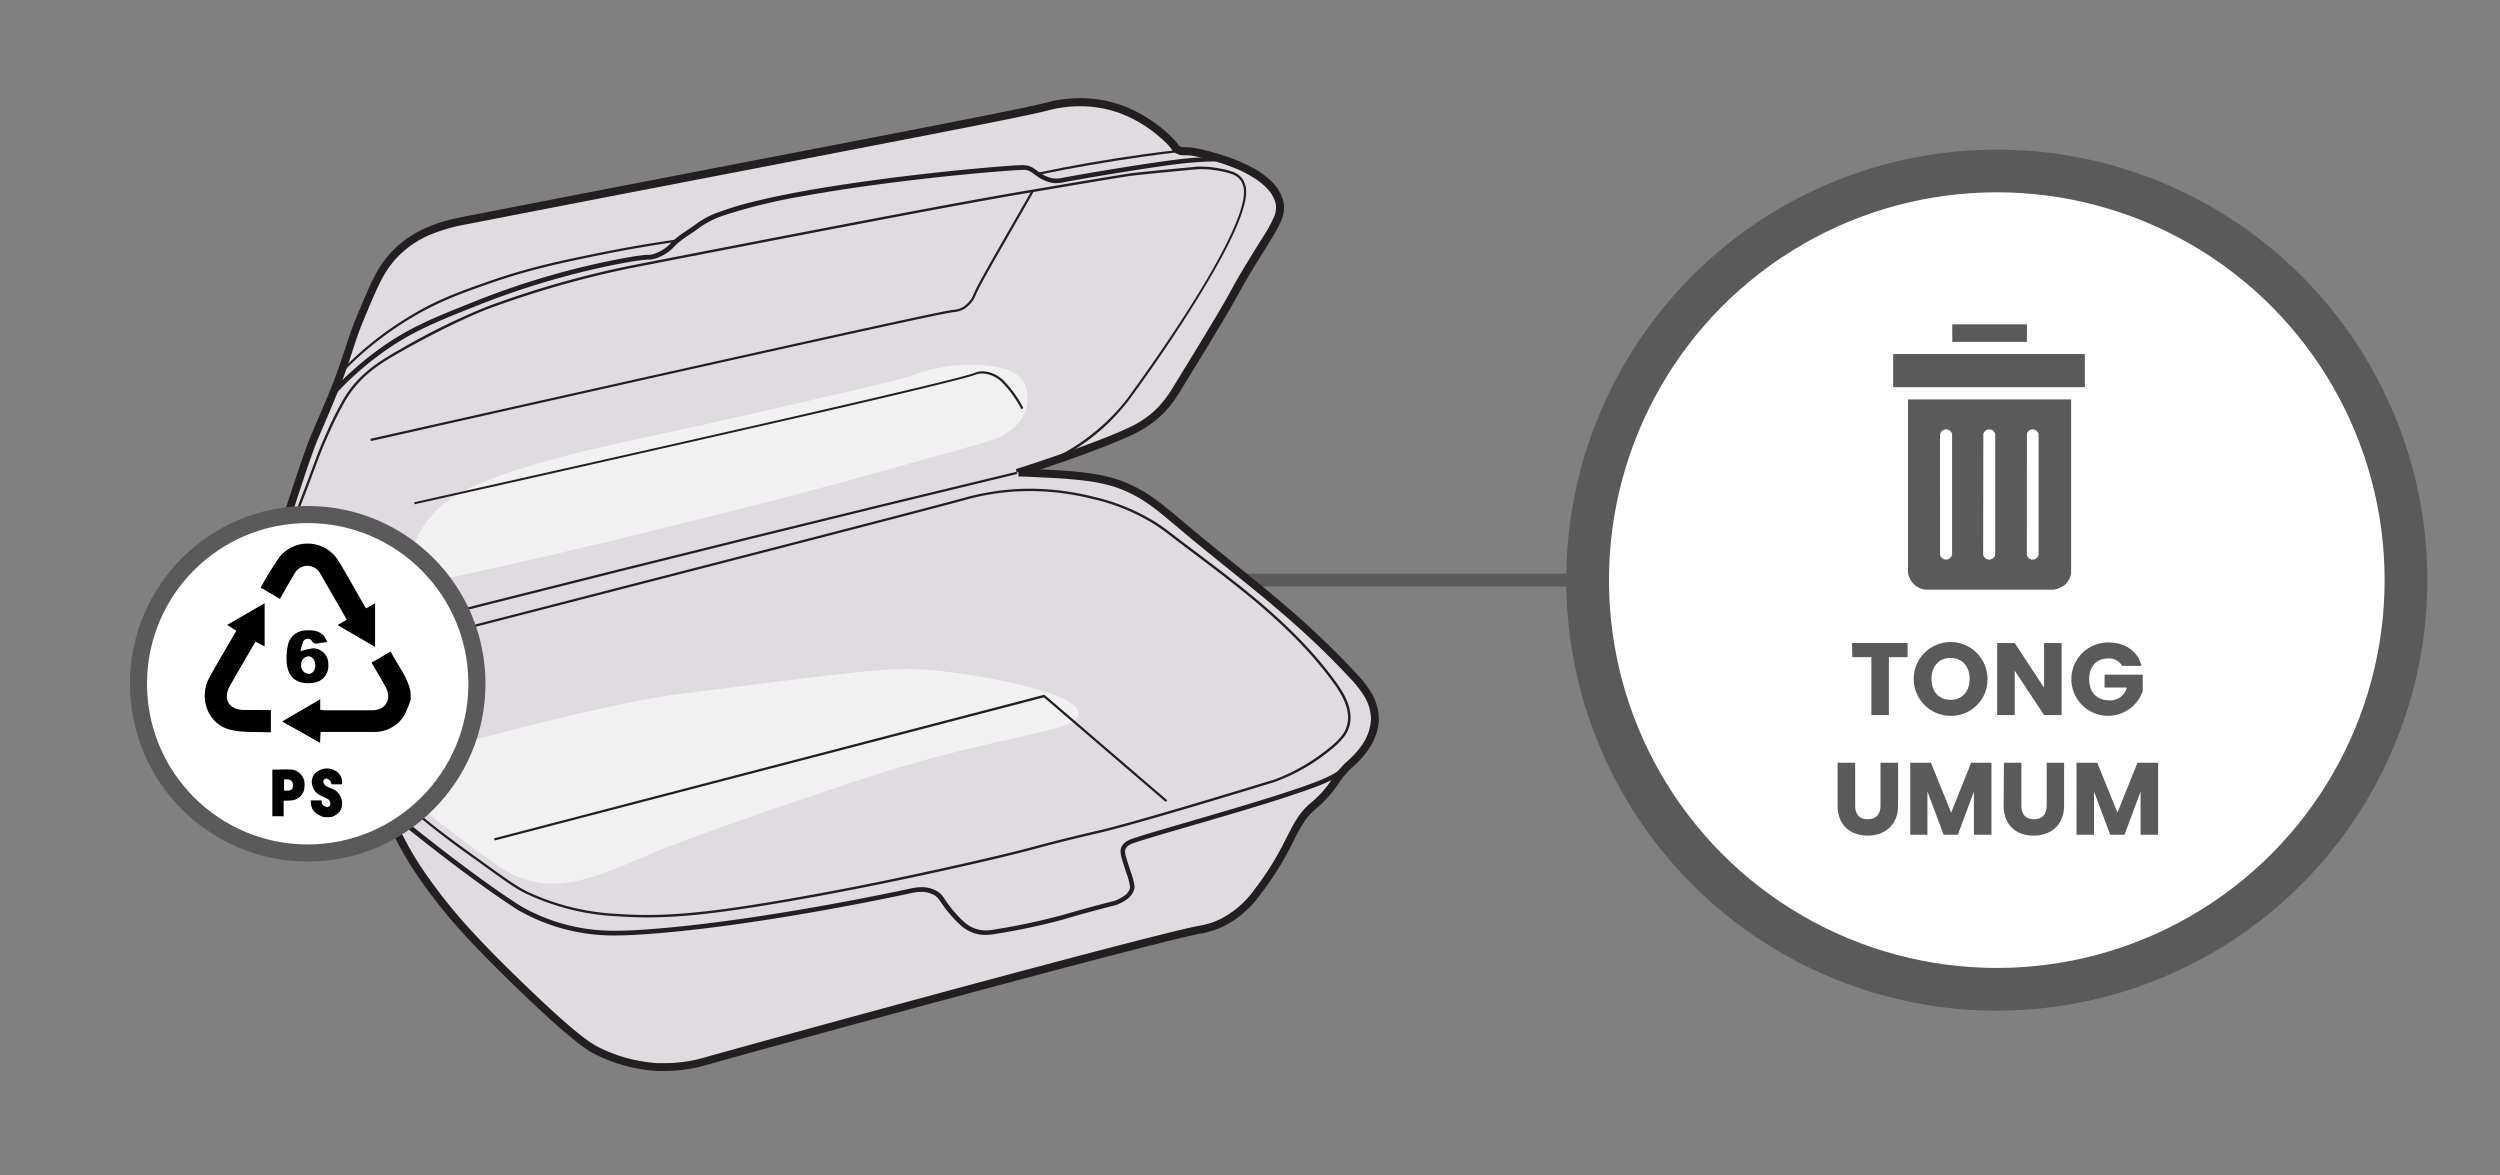 <svg xmlns="http://www.w3.org/2000/svg" xmlns:xlink="http://www.w3.org/1999/xlink" viewBox="0 0 585 275"><rect x="0" y="0" width="585" height="275" fill="#808080" stroke="none"/><defs><style>.cls-1{fill:#5a5a5a;}.cls-2{fill:none;stroke-width:3px;}.cls-2,.cls-6,.cls-8{stroke:#5a5a5a;stroke-miterlimit:10;}.cls-3{fill:#dfdbe1;}.cls-4{fill:#231f20;}.cls-5{fill:#f1f1f2;}.cls-6,.cls-8{fill:#fff;}.cls-6{stroke-width:10px;}.cls-7{clip-path:url(#clip-path);}.cls-8{stroke-width:4px;}</style><clipPath id="clip-path"><rect class="cls-1" x="443.04" y="82.86" width="44.76" height="7.74"/></clipPath></defs><g id="Layer_52" data-name="Layer 52"><line class="cls-2" x1="282.51" y1="135.75" x2="372" y2="135.75"/><path class="cls-3" d="M84.35,148.81c-5.34.84-9.87,1.26-13.4,1.48-2.24.15-4.83.25-7-1.38A7.48,7.48,0,0,1,61.61,146c-1.27-2.81-.43-5.74,0-7,8.93-29.49,11.63-35.85,11.63-35.85,4-9.33,4.67-10.59,6.43-15.42C82,81.3,82.25,79.4,84.51,74,87.38,67.09,89,63.28,92,60c5.42-6,12.88-7.56,17-8.36C179.1,37.9,237.68,26.92,244.91,25a29.46,29.46,0,0,1,17.54.68c6.9,2.55,11.72,7.58,12.34,8.57a2.45,2.45,0,0,0,.87.87,2.79,2.79,0,0,0,1.73.29c1.92-.22,8.78,1.73,12,3.12,2.15.92,8.31,3.55,9.86,8.26,1.25,3.83-1.4,6.39-7.74,17.05-4.32,7.25-.33,1.42-16.4,27.61a24.06,24.06,0,0,1-4.87,5.83,23.79,23.79,0,0,1-5.59,3.57c-4.72,2.25-14.24,5.85-26.7,9.83"/><path class="cls-4" d="M84.21,147.89c-5.31.83-9.81,1.25-13.31,1.47-.61,0-1.22.07-1.82.07a10.17,10.17,0,0,1-2.41-.25,6.07,6.07,0,0,1-2.19-1,6.47,6.47,0,0,1-2-2.52,6.94,6.94,0,0,1-.59-2.9,12,12,0,0,1,.6-3.48c4.46-14.74,7.36-23.7,9.15-29,.89-2.63,1.51-4.34,1.9-5.39.19-.52.33-.88.42-1.1a2.55,2.55,0,0,1,.1-.24l0-.06h0c2-4.67,3.15-7.31,4-9.4s1.51-3.64,2.4-6.07c1.17-3.22,1.83-5.32,2.47-7.27s1.27-3.74,2.39-6.44c1.44-3.43,2.54-6.09,3.65-8.27a24,24,0,0,1,3.64-5.47,23.17,23.17,0,0,1,8.64-5.88,40.8,40.8,0,0,1,7.81-2.18c35.08-6.85,67.27-13,91.59-17.72,12.16-2.35,22.35-4.33,30-5.85,3.81-.76,7-1.41,9.4-1.92s4.15-.9,5.1-1.16c.19-.05.63-.17,1.27-.31s1.49-.31,2.46-.43a28.17,28.17,0,0,1,3.84-.26,27.16,27.16,0,0,1,9.4,1.65,30.91,30.91,0,0,1,8.27,4.73,30.52,30.52,0,0,1,2.51,2.23q.46.48.75.81a5,5,0,0,1,.34.43l.1.17a3.39,3.39,0,0,0,1.09,1,3.43,3.43,0,0,0,1.75.45l.36,0,.19,0h.25a12.11,12.11,0,0,1,2.17.28A55.75,55.75,0,0,1,289,39.36,28.66,28.66,0,0,1,294,42a14.61,14.61,0,0,1,2.64,2.25,8.07,8.07,0,0,1,1.7,2.82,4.65,4.65,0,0,1,.26,1.5,5.71,5.71,0,0,1-.45,2.09,31,31,0,0,1-2.58,4.74c-1.25,2-2.88,4.59-4.89,7.95-1.08,1.82-1.65,2.83-2.13,3.72-.74,1.33-1.28,2.37-3.15,5.56s-5.08,8.51-11.11,18.32a23.88,23.88,0,0,1-1.64,2.4,22,22,0,0,1-3,3.22,23.22,23.22,0,0,1-5.38,3.43c-2.32,1.1-5.86,2.56-10.37,4.23s-10,3.57-16.21,5.55l.57,1.78c6.24-2,11.75-3.89,16.29-5.58s8.12-3.15,10.52-4.3a25.13,25.13,0,0,0,5.8-3.7,23.54,23.54,0,0,0,3.3-3.48,26,26,0,0,0,1.75-2.57C284,78.81,287,73.72,288.55,71c.78-1.38,1.19-2.16,1.67-3s1-1.86,2.11-3.66c2.65-4.45,4.65-7.48,6-9.84a20.49,20.49,0,0,0,1.58-3.14,7.33,7.33,0,0,0,.57-2.76,6.27,6.27,0,0,0-.35-2.08A9.86,9.86,0,0,0,298.07,43a18.48,18.48,0,0,0-4.54-3.52,33.87,33.87,0,0,0-3.76-1.82,54.44,54.44,0,0,0-6.24-2.1c-1.14-.32-2.26-.59-3.25-.79a13.58,13.58,0,0,0-2.54-.32,3.46,3.46,0,0,0-.46,0h0l-.15,0h-.2a1.68,1.68,0,0,1-.82-.2,1.45,1.45,0,0,1-.37-.31.94.94,0,0,1-.1-.14l-.07-.1a4.57,4.57,0,0,0-.51-.66,27.66,27.66,0,0,0-4.38-3.94,32.32,32.32,0,0,0-7.91-4.36,29,29,0,0,0-10-1.77,30.92,30.92,0,0,0-4.08.27c-1,.14-1.93.31-2.62.46s-1.17.29-1.36.34c-.86.23-2.57.62-5,1.13-17,3.59-69.53,13.5-130.93,25.49-4.11.8-11.82,2.38-17.48,8.64a26.36,26.36,0,0,0-3.92,5.87c-1.15,2.28-2.27,5-3.7,8.4-1.14,2.74-1.79,4.61-2.44,6.58s-1.3,4-2.46,7.21c-.88,2.41-1.48,3.9-2.36,6s-2.06,4.72-4,9.4c0,.06-2.73,6.43-11.66,35.94a13.8,13.8,0,0,0-.68,4,8.92,8.92,0,0,0,.75,3.66,8.41,8.41,0,0,0,2.61,3.26A8,8,0,0,0,66.23,151a11.79,11.79,0,0,0,2.85.31c.67,0,1.32,0,1.93-.07,3.55-.23,8.11-.66,13.48-1.49l-.28-1.85Z"/><path class="cls-3" d="M84.35,148.81a29.15,29.15,0,0,0-7.45,4.69,13.9,13.9,0,0,0-1.58,1.93,14.16,14.16,0,0,0-.83,1.51,13.39,13.39,0,0,0-1,5.52c0,1.7.5,4.83,3.41,10.19A65.28,65.28,0,0,0,86,185.44c.72.79,2,2.18,3.34,4,4,5.39,4.86,8.79,9.22,15.05,1.22,1.76,2.07,2.94,3.56,4.92,3.81,5,8.61,10.57,19.44,21,13.4,13,16.64,14.69,19,15.77a36.29,36.29,0,0,0,13.3,3.37,35,35,0,0,0,11.5-1.41c12.07-3.43,104.37-28.68,115.52-30.71a19.44,19.44,0,0,0,4.63-1.41,22.64,22.64,0,0,0,8.73-7.46c7.86-10.14,8.1-15.91,12.85-19.92a25.79,25.79,0,0,0,4.89-5.26,18,18,0,0,1,2.34-3.14,13.72,13.72,0,0,1,1.42-1.43c1.23-1.1,5.68-5,5.91-10.31.2-4.61-3-8.2-4.92-10.25-13.19-14.27-25.82-23.19-39-34.27-6.24-5.24-10-8.76-16.74-11-5.69-1.91-15.75-2.15-17.14-2.24-2.31-.14-4.24-.19-5.59-.21"/><path class="cls-4" d="M84,148a42,42,0,0,0-4.84,2.66,17.27,17.27,0,0,0-2.87,2.22,14.86,14.86,0,0,0-1.7,2.07,15.43,15.43,0,0,0-.9,1.63,14.37,14.37,0,0,0-1.11,5.59v.34a16,16,0,0,0,.67,4,34.3,34.3,0,0,0,2.85,6.66,67.34,67.34,0,0,0,9.21,13h0c.71.78,1.92,2.15,3.28,4A51.76,51.76,0,0,1,93,197.11a76.62,76.62,0,0,0,4.78,7.94c1.22,1.76,2.09,3,3.59,4.95,3.84,5.07,8.68,10.66,19.53,21.15,6.71,6.49,10.89,10.18,13.72,12.4A34.46,34.46,0,0,0,138,246a18.51,18.51,0,0,0,2.19,1.15,37.62,37.62,0,0,0,13.64,3.46c.57,0,1.12,0,1.65,0a35.15,35.15,0,0,0,6.39-.59c1.73-.32,3-.7,3.76-.9,6-1.71,32.12-8.88,58.1-15.88,13-3.5,25.94-6.95,36.35-9.65,5.2-1.36,9.77-2.52,13.38-3.41s6.26-1.51,7.61-1.75c.28,0,.92-.16,1.77-.39a21.14,21.14,0,0,0,3.07-1.09A23.54,23.54,0,0,0,295,209.2a70.91,70.91,0,0,0,7.69-12.41,47.35,47.35,0,0,1,2.3-4.2,13.72,13.72,0,0,1,2.73-3.16c.14-.12.4-.33.73-.63a26.87,26.87,0,0,0,4.32-4.82c.47-.68.76-1.12,1-1.41s.24-.37.31-.46a3.14,3.14,0,0,1,.25-.32l.76-.86h0a11.38,11.38,0,0,1,1.33-1.35c.31-.27.84-.74,1.45-1.37a20.1,20.1,0,0,0,3-3.87,12.55,12.55,0,0,0,1.77-5.73c0-.15,0-.3,0-.45a12.17,12.17,0,0,0-1.91-6.31,25.79,25.79,0,0,0-3.26-4.16c-13.27-14.36-25.95-23.31-39.12-34.36-3.11-2.61-5.62-4.81-8.24-6.67a32.42,32.42,0,0,0-8.8-4.52,33.81,33.81,0,0,0-5-1.18c-2.69-.44-5.52-.7-7.81-.86-1.14-.08-2.15-.13-2.94-.17l-1.6-.07c-2.33-.14-4.28-.2-5.64-.22l0,1.87c1.34,0,3.26.08,5.56.22l2.47.11c1.83.1,4.41.27,7.05.59a39.91,39.91,0,0,1,7.38,1.48,30.85,30.85,0,0,1,8.31,4.27c2.51,1.78,5,4,8.12,6.58,13.25,11.12,25.83,20,38.95,34.2a23.81,23.81,0,0,1,3,3.85,10.34,10.34,0,0,1,1.64,5.35c0,.12,0,.25,0,.37a11.58,11.58,0,0,1-2.4,6.22,19.2,19.2,0,0,1-1.83,2.15c-.57.58-1.06,1-1.37,1.29a14.25,14.25,0,0,0-1.49,1.51h0l-.71.8a5.82,5.82,0,0,0-.52.68c-.18.27-.48.72-1.18,1.73a24.08,24.08,0,0,1-2.89,3.44c-.43.43-.81.78-1.12,1.05l-.71.6a15.58,15.58,0,0,0-3.09,3.58c-1.27,2-2.29,4.22-3.72,6.91a65.75,65.75,0,0,1-6.17,9.57,21.88,21.88,0,0,1-8.39,7.17,17.05,17.05,0,0,1-2.79,1c-.77.21-1.33.31-1.62.36-1.44.26-4.1.88-7.72,1.77-25.33,6.25-97.31,26-107.89,29a34.23,34.23,0,0,1-9.64,1.42c-.5,0-1,0-1.56,0a35.63,35.63,0,0,1-13-3.29,15.23,15.23,0,0,1-2-1.05c-2.43-1.47-6.74-4.85-16.77-14.55-10.82-10.45-15.57-16-19.34-20.93-1.49-2-2.33-3.13-3.54-4.88a73.54,73.54,0,0,1-4.67-7.77,54.83,54.83,0,0,0-4.57-7.31,52.78,52.78,0,0,0-3.4-4.1h0a64.51,64.51,0,0,1-9-12.6,31.86,31.86,0,0,1-2.7-6.29,13.68,13.68,0,0,1-.6-3.49v-.29a12.28,12.28,0,0,1,.94-4.81,9.31,9.31,0,0,1,.51-1c.07-.13.14-.24.19-.32l0-.08v0h0l-.45-.3.45.3h0l-.45-.3.45.3-.72-.48.72.49h0l-.72-.48.72.49-.78-.53.77.54h0l-.78-.53.77.54-.77-.54.75.56,0,0-.77-.54.75.56-.75-.56.72.6,0,0-.75-.56.72.6-.72-.6.66.67L76,156l-.72-.6.66.67.07-.07.06-.09h0a13.2,13.2,0,0,1,1.46-1.78,15.58,15.58,0,0,1,2.56-2,38.9,38.9,0,0,1,4.62-2.53L84,148Z"/><path class="cls-5" d="M122.61,205.68c-4.27-1.38-8.73-4.77-17.63-11.56-10.76-8.2-11.14-10.58-11-11.85.53-4.58,9.23-7,15.32-8.68,34.43-9.31,48.2-11,48.2-11,46.6-5.85,51.53-6.9,63.69-5.45,11.6,1.39,31.23,5.22,31.23,9.83s-18.67,4.56-52.79,16c-35.08,11.71-44.94,15.85-44.94,15.85C141.16,204.43,132.58,208.9,122.61,205.68Z"/><path class="cls-5" d="M96.61,134.84c-2.14-2.39.41-7.86,1-9.06a23.11,23.11,0,0,1,7.71-9c12-8.17,44.32-14,60.91-17.74,30.11-6.87,45.16-10.31,47.8-11.37,0,0,10.45-4.2,21-1.35a7.41,7.41,0,0,1,4.17,2.57c1.79,2.42,1.4,5.86.45,8-2,4.51-7.49,6.14-9.63,6.75-26.45,7.44-39.68,11.16-58.21,15.8-35.86,9-46.78,11.39-68.62,16.2C101.76,135.93,98.22,136.64,96.61,134.84Z"/><path class="cls-4" d="M86.08,186.36c18,14.79,28.05,21.93,33.54,25.55.66.43,1.45,1,2.54,1.56a44.84,44.84,0,0,0,22.27,5.42c1.71,0,3.23-.08,4.52-.15,27.21-1.62,64-9.7,64-9.7a12,12,0,0,1,2.62-.34,5.86,5.86,0,0,1,3,.74,3.38,3.38,0,0,1,.83.65,11.59,11.59,0,0,1,1.05,1.44,22.74,22.74,0,0,0,1.94,2.5,27.09,27.09,0,0,0,2.46,2.54,9,9,0,0,0,3,1.75,8.44,8.44,0,0,0,2.76.45,13.94,13.94,0,0,0,2.32-.23,151.48,151.48,0,0,0,15.55-3.29c2.9-.86,7.19-2.08,12.54-3.44h.06a10.45,10.45,0,0,0,2.6-1.36,4.27,4.27,0,0,0,1.73-2.42,2.21,2.21,0,0,0,.07-.54,14.35,14.35,0,0,0-.9-3.5c-.44-1.39-.78-2.4-1-3.16a6.39,6.39,0,0,1-.32-1.6,1.38,1.38,0,0,1,.14-.62,2.15,2.15,0,0,1,.78-.83,4.48,4.48,0,0,1,.95-.45c1.27-.46,4-1.29,7.49-2.32,5.26-1.54,12.31-3.56,19.08-5.6s13.26-4.12,17.43-5.77c.87-.35,1.7-.75,1.7-.75h0a20.49,20.49,0,0,0,4-2.36l-.67-.83a19.22,19.22,0,0,1-3.78,2.23h0l-.14.06c-.26.13-.87.41-1.5.66-5.46,2.17-15.16,5.12-24.12,7.75-4.48,1.32-8.78,2.56-12.29,3.59s-6.22,1.85-7.56,2.34a5.56,5.56,0,0,0-1.16.55,3.15,3.15,0,0,0-1.15,1.26,2.37,2.37,0,0,0-.26,1.09,7.37,7.37,0,0,0,.37,1.9c.23.79.57,1.8,1,3.19a14.05,14.05,0,0,1,.85,3.17,1,1,0,0,1,0,.3,3.21,3.21,0,0,1-1.33,1.81,9.27,9.27,0,0,1-2.34,1.21l.19.5-.13-.52c-5.37,1.37-9.67,2.59-12.58,3.45l-.06,0a153.17,153.17,0,0,1-15.36,3.25,13.08,13.08,0,0,1-2.15.22,7.23,7.23,0,0,1-2.41-.4,7.81,7.81,0,0,1-2.62-1.55,25.21,25.21,0,0,1-2.36-2.44,25.5,25.5,0,0,1-2.25-3,7.73,7.73,0,0,0-.76-1,4.73,4.73,0,0,0-1.08-.83,6.92,6.92,0,0,0-3.54-.89,12.92,12.92,0,0,0-2.85.37l-1.63.35c-7.41,1.56-38.55,7.92-62.24,9.32-1.28.08-2.78.15-4.46.15a43.85,43.85,0,0,1-21.75-5.28c-1.05-.6-1.82-1.09-2.47-1.53-5.45-3.58-15.5-10.7-33.45-25.48l-.68.83Z"/><path class="cls-4" d="M78.37,92.37a73.85,73.85,0,0,1,10.16-9.14,62.4,62.4,0,0,1,10.66-6.46c3.67-1.77,7.68-3.36,12.63-5.33a189.28,189.28,0,0,1,26.26-8.25c3.56-.84,6.59-1.44,8.9-1.83a42.27,42.27,0,0,1,4.5-.61c.09,0,.32,0,.64,0a9.24,9.24,0,0,0,1.18-.23,10.55,10.55,0,0,0,4.77-3.12c1.66-1.63,3.85-2.76,5.83-4.3a21.77,21.77,0,0,1,5.88-2.82,127.61,127.61,0,0,1,17.94-4.35c10.53-1.93,22.54-3.47,32.39-4.53,4.92-.53,9.3-.93,12.68-1.21s5.77-.43,6.66-.43h0a3.21,3.21,0,0,1,.61,0,3.33,3.33,0,0,1,1.22.49c.37.23.75.54,1.22.87a9.74,9.74,0,0,0,3.18,1.56,6.28,6.28,0,0,0,1.48.17,7.66,7.66,0,0,0,1.57-.17h0c6.59-1.24,21.68-3.74,28.29-4.46a80.93,80.93,0,0,1,8.66-.46h.2l0-1.06h-.22a83.06,83.06,0,0,0-8.77.46c-6.69.73-21.76,3.22-28.38,4.47h0a6.53,6.53,0,0,1-1.37.15,5,5,0,0,1-1.23-.14,8.71,8.71,0,0,1-2.82-1.4c-.43-.29-.81-.61-1.25-.89a4.4,4.4,0,0,0-1.62-.64,4.72,4.72,0,0,0-.79-.07h-.06v0c-.74,0-2.29.09-4.49.26-7.7.57-23.28,2.1-38.09,4.37-7.4,1.13-14.62,2.45-20.56,3.94a74.82,74.82,0,0,0-7.85,2.36,20.53,20.53,0,0,0-5.21,2.64c-1.86,1.46-4.1,2.6-5.92,4.38a9.61,9.61,0,0,1-4.3,2.85,7.84,7.84,0,0,1-1,.2c-.28,0-.47,0-.56,0-.73,0-2.31.23-4.64.62a185.06,185.06,0,0,0-35.37,10.15c-5,2-9,3.56-12.7,5.36a63.79,63.79,0,0,0-10.84,6.56,75.59,75.59,0,0,0-10.31,9.27l.79.73Z"/><path class="cls-4" d="M80,87.31a78,78,0,0,1,16.38-13c6.47-3.84,11.77-5.71,17.94-7.88,9.47-3.33,17-4.9,26.05-6.74,7.42-1.51,13.65-2.49,18-3.11l-.07-.53c-4.4.62-10.64,1.61-18.08,3.12-9,1.84-16.62,3.41-26.12,6.76-6.16,2.17-11.51,4-18,7.92A78.44,78.44,0,0,0,79.65,86.94l.38.37Z"/><path class="cls-4" d="M242.9,40.94c7.68-1.62,15.77-3,24.25-4.23q4.58-.65,9-1.15l-.06-.53c-3,.34-6,.72-9,1.15-8.48,1.18-16.59,2.62-24.28,4.24l.11.52Z"/><path class="cls-4" d="M244,109a48.16,48.16,0,0,0,11.33-6.52,47.1,47.1,0,0,0,9.44-9.69c1.25-1.72,7.11-9.74,13-19s11.93-19.64,13.48-26.24a11.35,11.35,0,0,0,.35-2.6,5.35,5.35,0,0,0-.9-3.14,4.87,4.87,0,0,0-2.36-1.66,19.82,19.82,0,0,0-3.08-.76,22.3,22.3,0,0,0-4.17-.4c-.8,0-1.34,0-1.51.06-13.48,1.26-15.29,1.54-15.31,1.54-6.73,1.08-12.11,2-16.76,2.78-8.26,1.41-6.33,1.06-10.33,1.76-13,2.26-32.06,5.82-89.52,17a229,229,0,0,0-33.45,9.52A157.62,157.62,0,0,0,93.5,81.83C89,84.38,86,86.35,83,89.72a24.8,24.8,0,0,0-2.63,3.67,77.88,77.88,0,0,0-3.7,7.32c-2.62,5.75-3,7.56-6.43,16.33-2.81,7.27-4.41,14.93-7,22.24a9.84,9.84,0,0,0-.63,3.19,5.5,5.5,0,0,0,.52,2.41A6.67,6.67,0,0,0,66.67,148l.21-.49a6.17,6.17,0,0,1-3.2-2.83,4.94,4.94,0,0,1-.47-2.18,9,9,0,0,1,.61-3c2.55-7.36,4.15-15,6.93-22.22,3.4-8.8,3.82-10.59,6.42-16.31a76.48,76.48,0,0,1,3.68-7.27,23.32,23.32,0,0,1,2.58-3.59c2.87-3.3,5.83-5.22,10.34-7.78,6.35-3.6,11.52-6.13,15.09-7.77,1.79-.82,3.18-1.41,4.12-1.79.47-.2.83-.34,1.07-.43l.37-.14a229.69,229.69,0,0,1,33.36-9.5c57.46-11.19,76.5-14.74,89.51-17,4-.69,2.07-.34,10.33-1.75,4.65-.79,10-1.71,16.76-2.78h.1c.52-.07,3.38-.43,15.17-1.52.16,0,.68-.06,1.46-.07a21.3,21.3,0,0,1,4.07.4,18.43,18.43,0,0,1,3,.73,4.28,4.28,0,0,1,2.11,1.47,4.76,4.76,0,0,1,.8,2.83,10.69,10.69,0,0,1-.33,2.48c-1.51,6.45-7.49,16.87-13.4,26.07s-11.77,17.21-13,18.94A47.08,47.08,0,0,1,255,102a47.8,47.8,0,0,1-11.21,6.45l.2.49Z"/><path class="cls-4" d="M84.42,149.07q14.53-3.72,29.1-7.42Q175.68,125.9,238,110.91l-.13-.52q-62.35,15-124.52,30.74-14.56,3.69-29.11,7.43l.14.51Z"/><path class="cls-4" d="M86.82,103.2c40.35-9.09,73.79-16.59,97.46-21.83,11.84-2.62,21.23-4.68,27.83-6.1,3.29-.71,5.89-1.26,7.74-1.63l2.22-.43c.54-.1.9-.16,1-.17a6.16,6.16,0,0,0,.9-.12,5.57,5.57,0,0,0,1.68-.64,6.81,6.81,0,0,0,2.71-3.35c.55-1.3,2.11-4.13,4.44-8.23s5.45-9.48,9.13-15.94l-.46-.27c-3.68,6.46-6.8,11.85-9.13,15.95s-3.89,6.92-4.47,8.28a6.32,6.32,0,0,1-2.49,3.1,5.12,5.12,0,0,1-1.52.58,5.91,5.91,0,0,1-.83.11c-.18,0-.54.07-1.09.17-8.25,1.52-59.6,13-135.27,30l.12.52Z"/><path class="cls-4" d="M97,118c43.51-9.73,75.39-17,96.83-21.9,10.72-2.48,18.84-4.4,24.5-5.78,2.83-.69,5-1.25,6.67-1.68s2.64-.73,3.11-.91A5.13,5.13,0,0,1,230,87.4h0a7.1,7.1,0,0,1,4.86,2.46A26.18,26.18,0,0,1,239,95.74l.47-.25a26.43,26.43,0,0,0-4.22-6A7.57,7.57,0,0,0,230,86.87h0v0a5.5,5.5,0,0,0-2,.4c-.42.17-1.45.47-3.06.9-11.32,3-51.84,12.32-128,29.35L97,118Z"/><path class="cls-4" d="M115.74,196.68,244.4,163.14l-.07-.25-.17.2,28.62,24.57.35-.4-28.62-24.58-.11-.09-.13,0L115.61,196.17l.13.51Z"/><path class="cls-4" d="M83.29,177.33c4.51,4.74,8.59,8.49,11.78,11.26a198.37,198.37,0,0,0,15.82,12.29c6.38,4.59,9.54,7,12.38,8.31a56,56,0,0,0,21.3,5.23c2.31.16,4.59.25,6.94.25,8.52,0,18-1.12,34-3.91,7.19-1.26,22-3.95,43-8.77,8.32-1.92,11.34-2.73,14.49-3.57s6.41-1.71,15.23-3.76c0,0,8.19-1.9,39.72-11.57a44.31,44.31,0,0,0,13.49-7.66,19.43,19.43,0,0,0,2.92-2.82,7.32,7.32,0,0,0,1.41-2.72,7.48,7.48,0,0,0,.26-2c0-3.46-2.2-6.63-3.68-8.65-10.81-14.78-26.23-25.15-38.41-34.56-.61-.47-1.89-1.46-3.73-2.62a47.71,47.71,0,0,0-14.48-5.86,61.09,61.09,0,0,0-14.75-1.84c-1.4,0-2.51.05-3.26.1a57.55,57.55,0,0,0-12,2c-10.9,3-64,16.65-137.23,35.53l.13.51C161.78,133.67,214.89,120,225.8,117a57.15,57.15,0,0,1,11.9-2c.75,0,1.84-.09,3.23-.09a60.31,60.31,0,0,1,14.62,1.82,46.91,46.91,0,0,1,14.33,5.8,43.11,43.11,0,0,1,3.69,2.59c12.2,9.42,27.57,19.76,38.3,34.44,1.47,2,3.58,5.12,3.57,8.34a7,7,0,0,1-.24,1.85,6.78,6.78,0,0,1-1.31,2.52,18.39,18.39,0,0,1-2.84,2.73,46.63,46.63,0,0,1-9.22,5.88c-1.24.6-2.26,1-3,1.3l-.82.3-.21.07-.08,0c-15.76,4.83-25.68,7.72-31.67,9.41-3,.84-5,1.38-6.25,1.7l-1.36.35-.4.1c-8.83,2.05-12.1,2.93-15.25,3.77s-6.15,1.64-14.47,3.55c-21,4.82-35.76,7.52-42.94,8.77-16,2.79-25.42,3.9-33.89,3.9-2.34,0-4.6-.08-6.91-.24a55.63,55.63,0,0,1-21.1-5.18c-2.76-1.32-5.92-3.67-12.3-8.26-5.27-3.8-10-7.21-15.78-12.26-3.18-2.76-7.25-6.5-11.74-11.22l-.39.36Z"/><circle class="cls-6" cx="467.25" cy="135.75" r="95.75"/><path class="cls-1" d="M433.38,150.48h13v3.29H442v13.56h-4.1V153.77h-4.47Z"/><path class="cls-1" d="M456.45,167.5a8.63,8.63,0,1,1,8.62-8.64A8.48,8.48,0,0,1,456.45,167.5Zm0-3.74c2.69,0,4.44-1.95,4.44-4.9s-1.75-4.9-4.44-4.9-4.47,1.9-4.47,4.9S453.71,163.76,456.45,163.76Z"/><path class="cls-1" d="M482.42,150.48v16.85h-4.11l-6.86-10.39v10.39h-4.11V150.48h4.11l6.86,10.45V150.48Z"/><path class="cls-1" d="M501.11,155.81h-4.53a3.54,3.54,0,0,0-3.32-1.73c-2.64,0-4.39,1.88-4.39,4.8,0,3.13,1.78,5,4.73,5a4,4,0,0,0,4.08-3h-5.21v-3h8.93v3.82a8.58,8.58,0,1,1-8.14-11.36C497.3,150.29,500.22,152.36,501.11,155.81Z"/><path class="cls-1" d="M430,178.48h4.11v10.09c0,2,1,3.14,2.93,3.14s3-1.15,3-3.14V178.48h4.11v10.06c0,4.66-3.27,7-7.15,7s-7-2.3-7-7Z"/><path class="cls-1" d="M447,178.48h4.84l4.73,11.67,4.68-11.67H466v16.85h-4.11v-10.1l-3.76,10.1h-3.32l-3.79-10.12v10.12H447Z"/><path class="cls-1" d="M468.92,178.48H473v10.09c0,2,1,3.14,2.93,3.14s3-1.15,3-3.14V178.48H483v10.06c0,4.66-3.26,7-7.15,7s-7-2.3-7-7Z"/><path class="cls-1" d="M485.91,178.48h4.85l4.72,11.67,4.69-11.67H505v16.85h-4.1v-10.1l-3.77,10.1H493.8L490,185.21v10.12h-4.1Z"/><path class="cls-1" d="M456.83,75.9H474.3V80H456.83Z"/><path class="cls-1" d="M446.47,133.41a3.4,3.4,0,0,0,0,.45,3.47,3.47,0,0,0,.06.45c0,.14.07.29.11.43s.1.29.16.42.12.28.19.41.15.26.23.39l.27.36.3.33a3.17,3.17,0,0,0,.34.3,2.42,2.42,0,0,0,.36.27l.38.23.41.2.42.15.44.11.44.07.45,0h29l.45,0,.44-.07.43-.11.43-.15.4-.2.38-.23A2.42,2.42,0,0,0,483,137a2.35,2.35,0,0,0,.33-.3q.17-.17.3-.33a3.18,3.18,0,0,0,.27-.37c.08-.12.16-.25.23-.38s.13-.27.19-.41a3.52,3.52,0,0,0,.15-.42c0-.14.08-.29.11-.44a3.11,3.11,0,0,0,.06-.44c0-.15,0-.3,0-.45v-40H446.47Zm27.83-31.59a1.15,1.15,0,0,1,0-.26,2.58,2.58,0,0,1,.08-.26,1.71,1.71,0,0,1,.13-.23,1.22,1.22,0,0,1,.37-.37,1.12,1.12,0,0,1,.24-.13,1,1,0,0,1,.25-.08,1.15,1.15,0,0,1,.26,0,1.32,1.32,0,0,1,.28,0l.26.07a1.36,1.36,0,0,1,.24.13,1.18,1.18,0,0,1,.22.17,1.12,1.12,0,0,1,.18.2c.05.08.1.16.14.24a2.58,2.58,0,0,1,.08.26,2.51,2.51,0,0,1,0,.27v27.69a1.33,1.33,0,0,1,0,.28,1.38,1.38,0,0,1-.08.27,2,2,0,0,1-.13.25.91.91,0,0,1-.18.21,1.63,1.63,0,0,1-.47.32l-.27.08-.28,0a1.24,1.24,0,0,1-.27,0,1.34,1.34,0,0,1-.26-.09l-.24-.13-.2-.18a1.18,1.18,0,0,1-.17-.22,1.27,1.27,0,0,1-.2-.51,2.45,2.45,0,0,1,0-.27Zm-10.2,0a1.09,1.09,0,0,1,0-.26,1.14,1.14,0,0,1,.09-.26,1.76,1.76,0,0,1,.14-.23,1.12,1.12,0,0,1,.18-.2,1.73,1.73,0,0,1,.21-.17,1.34,1.34,0,0,1,.24-.12,1.25,1.25,0,0,1,.26-.07,1.23,1.23,0,0,1,.54,0,1.25,1.25,0,0,1,.26.07,1.34,1.34,0,0,1,.24.12,1.2,1.2,0,0,1,.21.17,1.12,1.12,0,0,1,.18.2,1.76,1.76,0,0,1,.14.23,1.14,1.14,0,0,1,.09.26,1.09,1.09,0,0,1,0,.26v27.69a1.32,1.32,0,0,1,0,.28,2.76,2.76,0,0,1-.08.27,1.16,1.16,0,0,1-.14.24,1,1,0,0,1-.18.22.91.91,0,0,1-.21.18,1.19,1.19,0,0,1-.25.13.92.92,0,0,1-.27.08,1.32,1.32,0,0,1-.56,0,.92.92,0,0,1-.27-.08,1.22,1.22,0,0,1-.46-.31,1,1,0,0,1-.18-.22,1.12,1.12,0,0,1-.13-.24,1.43,1.43,0,0,1-.09-.27,2.64,2.64,0,0,1,0-.28Zm-10.14,0a1.09,1.09,0,0,1,.05-.26,1.14,1.14,0,0,1,.09-.26,1.09,1.09,0,0,1,.14-.23,1.12,1.12,0,0,1,.18-.2,1.2,1.2,0,0,1,.21-.17,1.34,1.34,0,0,1,.24-.12,1.11,1.11,0,0,1,.26-.07,1.23,1.23,0,0,1,.54,0,1.25,1.25,0,0,1,.26.07l.24.12.21.17a1.12,1.12,0,0,1,.18.2,1.76,1.76,0,0,1,.14.23,1.14,1.14,0,0,1,.09.26,1.09,1.09,0,0,1,0,.26v27.69a2.64,2.64,0,0,1,0,.28,1.43,1.43,0,0,1-.09.27,1.49,1.49,0,0,1-.13.25,1.8,1.8,0,0,1-.39.39,1.49,1.49,0,0,1-.25.13,1.43,1.43,0,0,1-.27.09,1.32,1.32,0,0,1-.28,0,1.27,1.27,0,0,1-.28,0,1.43,1.43,0,0,1-.27-.09,1.19,1.19,0,0,1-.25-.13,1.24,1.24,0,0,1-.22-.18l-.18-.21c-.05-.08-.09-.17-.13-.25a2.76,2.76,0,0,1-.08-.27,1.33,1.33,0,0,1,0-.28Z"/><rect class="cls-1" x="443.04" y="82.86" width="44.76" height="7.74"/><g class="cls-7"><path class="cls-1" d="M475.66,82.89H443.08v7.65H488V82.89Z"/></g><circle class="cls-8" cx="72" cy="160" r="39.6"/><path d="M96.11,163.69a22.57,22.57,0,0,1-1.65,3.94,8.22,8.22,0,0,1-7.32,3.64c-4,0-8,0-12.12,0l-.13,2.55-8.87-5,8.91-5.19v2.49c.4,0,.71.09,1,.09,3.71,0,7.43,0,11.14,0,3.19,0,4.71-2.66,3.15-5.46-1-1.87-2.13-3.72-3.28-5.7l4.49-2.59c1.6,3.23,4,5.94,4.65,9.54Z"/><path d="M75.79,191.23c-2.41-.95-3-1.74-3.07-3.93h2.49c.09.34.08.78.29,1a2.06,2.06,0,0,0,1.11.58c.2,0,.66-.34.67-.54a1.58,1.58,0,0,0-.33-1.19,7.78,7.78,0,0,0-1.62-.85A3.56,3.56,0,0,1,73,183.39a2.85,2.85,0,0,1,1.4-2.95,3.91,3.91,0,0,1,4.22,0A3,3,0,0,1,80,183.54H77.57a2.33,2.33,0,0,0-.28-.78,1.83,1.83,0,0,0-.93-.6.85.85,0,0,0-.69.55,1.39,1.39,0,0,0,.37,1,5,5,0,0,0,1.41.76,3.63,3.63,0,0,1,2.6,3.51c0,1.79-1,2.65-2.53,3.21Z"/><path d="M85.64,142.37l2.13-1.2v10.21L79,146.27,81.15,145l-5.27-9.15c-.33-.57-.64-1.15-1-1.71a3.37,3.37,0,0,0-5.9,0c-1.18,1.93-2.28,3.91-3.47,6L61,137.49a80.35,80.35,0,0,1,4.36-7.09,8.46,8.46,0,0,1,13.94,1c1.94,3.2,3.76,6.49,5.63,9.74Z"/><path d="M63.39,166.16v4.28c0,.2,0,.41,0,.93-3.15-.16-6.35.11-9.34-.56-5.38-1.21-7.75-7.46-5-12.39,2-3.6,4.13-7.15,6.25-10.82l-2.14-1.38,8.76-5.06v10.13l-2.11-1.13c-.22.35-.44.69-.64,1q-2.67,4.6-5.32,9.22c-1.82,3.18-.34,5.74,3.29,5.75Z"/><path d="M76.53,150.23l-2.11.31A1.15,1.15,0,0,1,73,150a1.19,1.19,0,0,0-2.14.35,13.7,13.7,0,0,0-.55,2.06,12.43,12.43,0,0,1,3.13-.71,3.63,3.63,0,0,1,3.38,3.86,3.92,3.92,0,0,1-3.5,4.21c-3.82.57-6.17-1.34-6.26-5.2a14.63,14.63,0,0,1,.35-3.8,4.34,4.34,0,0,1,4.3-3.26c2.43-.15,3.87.55,4.65,2.25A3,3,0,0,1,76.53,150.23Zm-2.76,5.47c0-1.2-.68-2.1-1.6-2.12a1.84,1.84,0,0,0-1.69,2,1.88,1.88,0,0,0,1.76,2.1C73.13,157.69,73.77,156.85,73.77,155.7Z"/><path d="M66.37,187.38V191H63.73v-10.9c1.58,0,3.14-.12,4.68,0a3.46,3.46,0,0,1,2.84,3.79,3.3,3.3,0,0,1-3.08,3.41C67.64,187.35,67.11,187.35,66.37,187.38Zm.1-5V185c1.64.1,2.09-.18,2.08-1.23S68,182.26,66.47,182.38Z"/></g></svg>